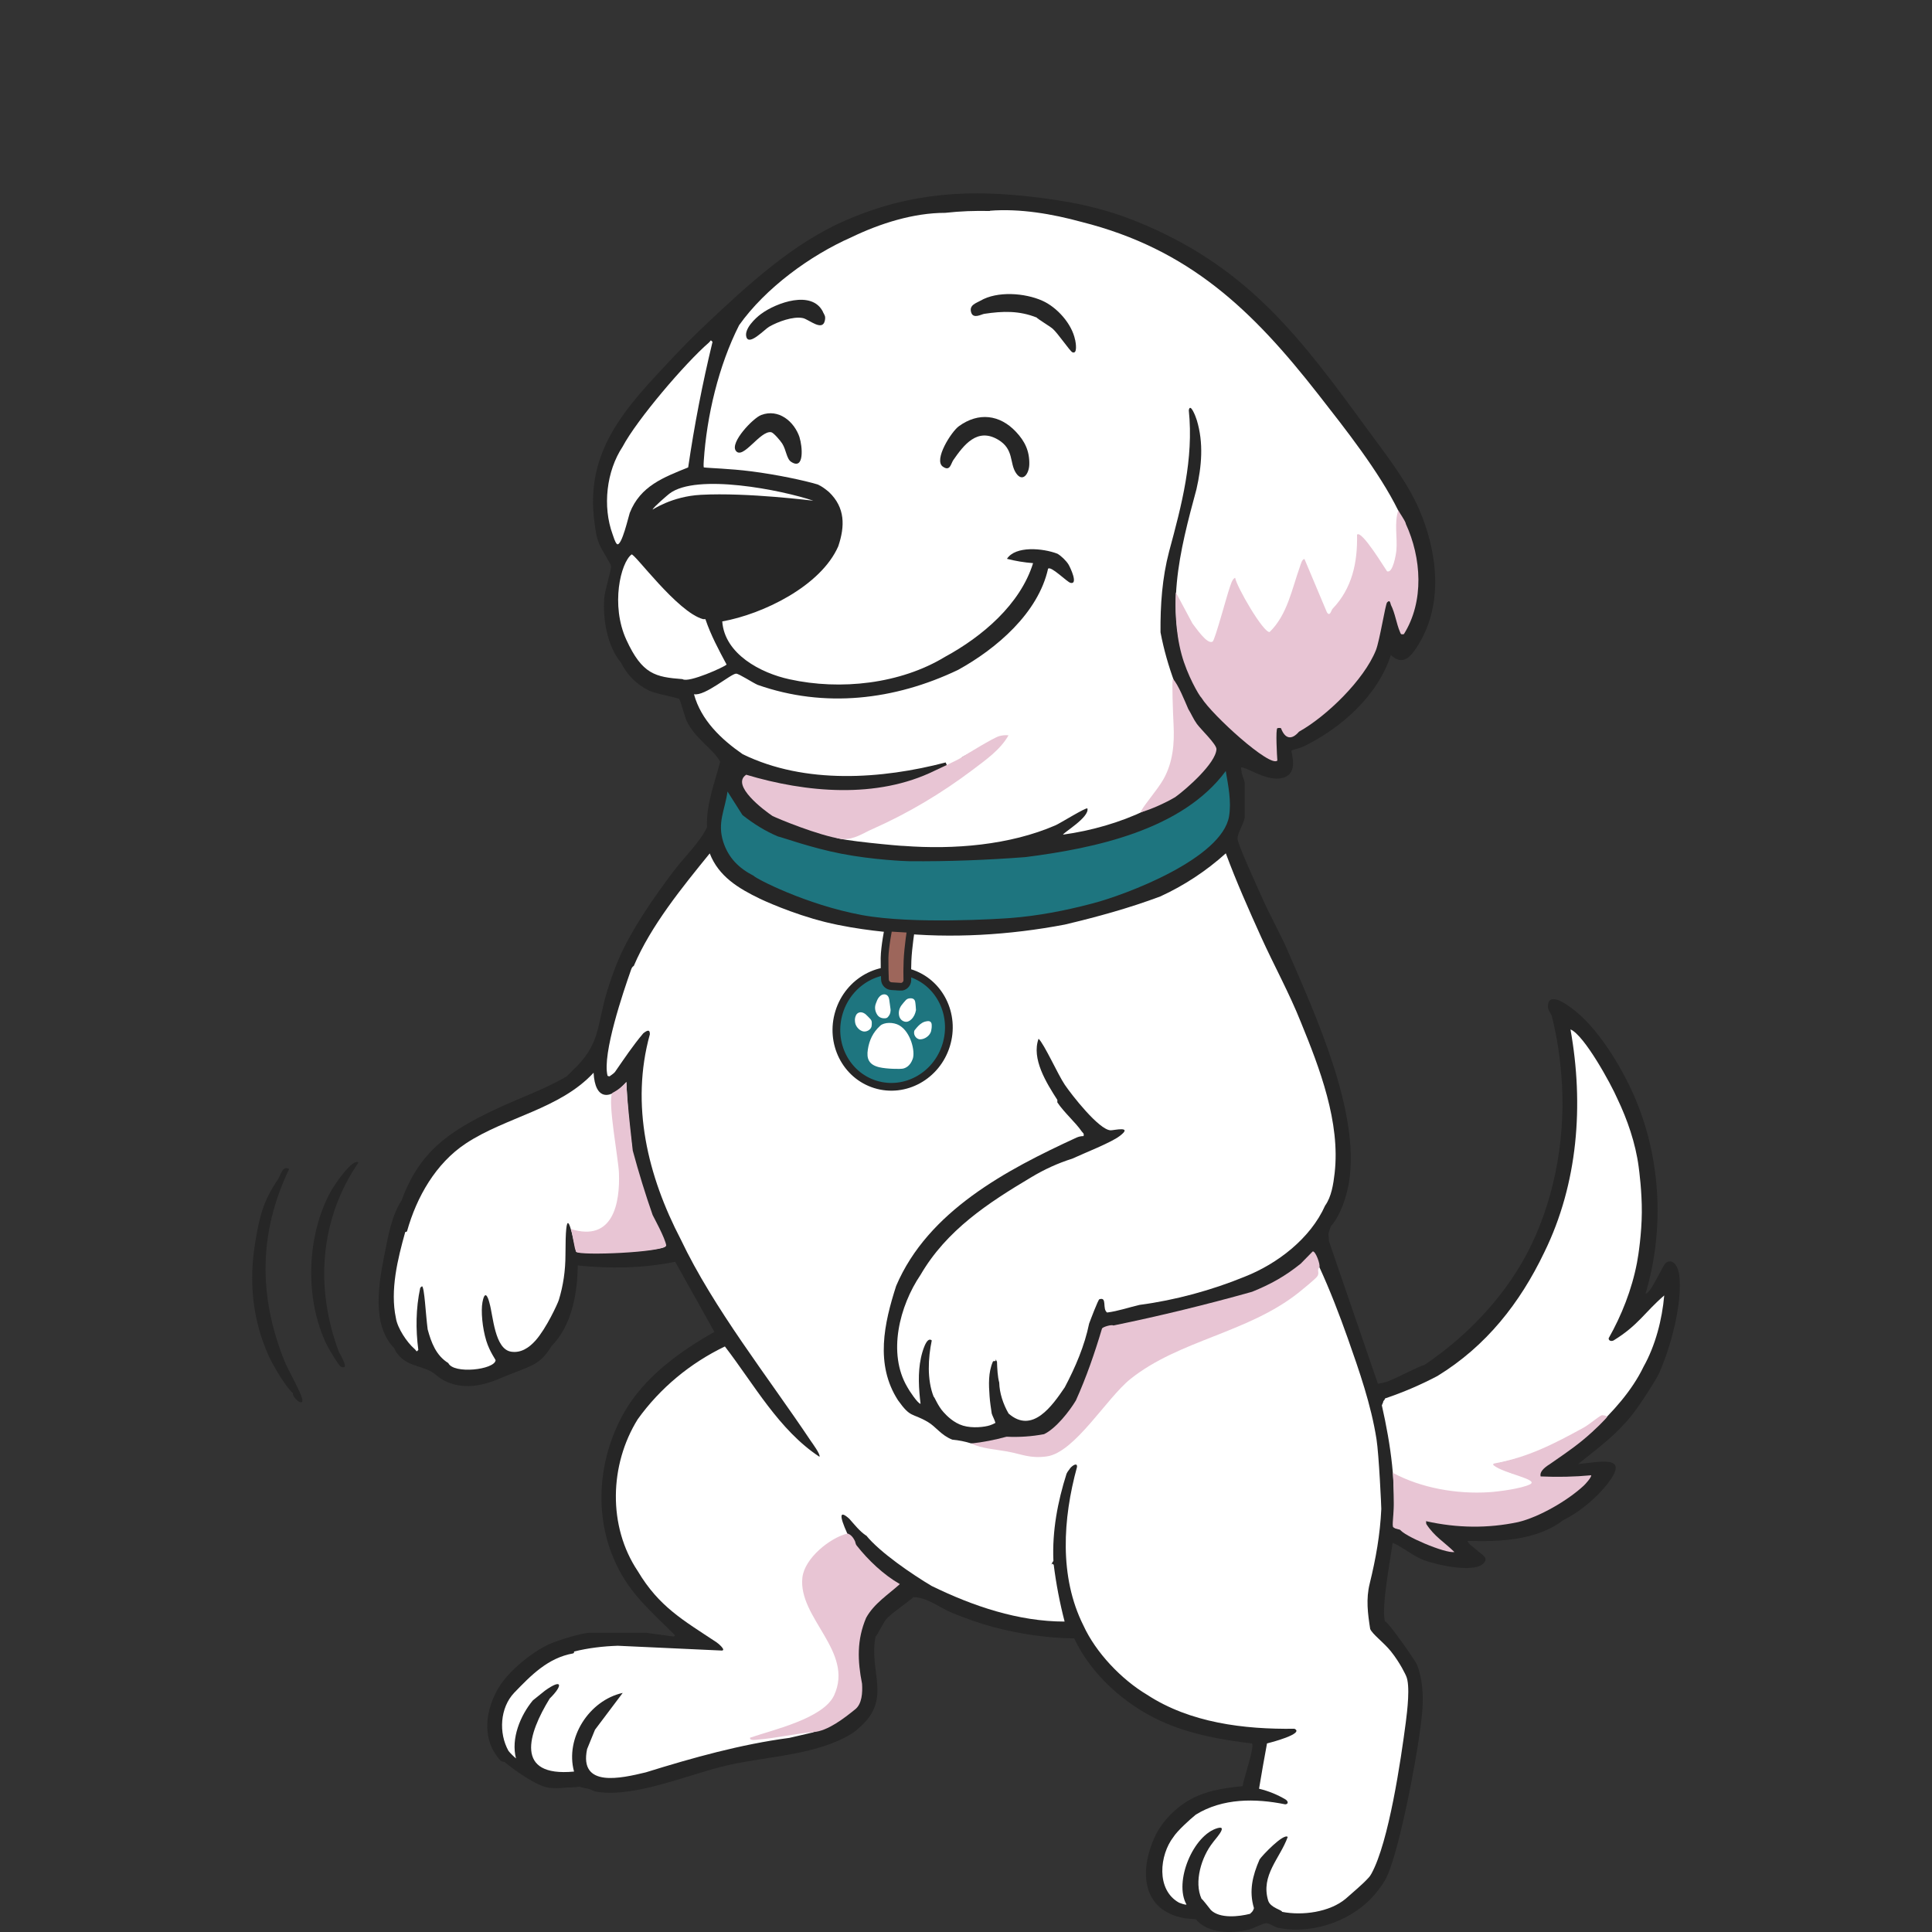 <?xml version="1.0" encoding="UTF-8"?>
<svg id="Layer_1" data-name="Layer 1" xmlns="http://www.w3.org/2000/svg" viewBox="0 0 250 250">
  <rect x="0" y="0" width="250" height="250" fill="#333333" stroke="none"/>
  <defs>
    <style>
      .cls-1 {
        fill: #9d665b;
      }

      .cls-1, .cls-2 {
        stroke: #262626;
        stroke-miterlimit: 10;
      }

      .cls-2, .cls-3 {
        fill: #1e757f;
      }

      .cls-4 {
        fill: #fff;
      }

      .cls-5 {
        fill: #262626;
      }

      .cls-6 {
        fill: #e8c5d4;
      }
    </style>
  </defs>
  <g>
    <path class="cls-5" d="M42.86,154.06c-3.22,5.77-3.47,14.04-.57,19.97.21.44,1.54,2.69,1.8,2.81,1.29.57-.14-1.65-.25-1.93-3.09-8.29-2.48-17.11,2.54-24.48-.77-.61-3.18,3.02-3.52,3.63Z"/>
    <path class="cls-5" d="M36.81,176.12c-3.37-8.42-3.34-16.6.6-24.84-.83-.57-1.12.85-1.45,1.34-1.89,2.79-2.35,4.67-2.91,8-.86,5.09-.43,10.02,1.7,14.79.52,1.15,2.24,4.14,3.15,4.85-.11.58,1.36,1.81,1.22.85-.13-.89-1.83-3.8-2.3-4.98Z"/>
    <path class="cls-5" d="M217.29,164.97c-.1-.83-.67-2.23-1.7-1.58-.42.26-1.96,4.01-2.66,4.01,2.43-8.08,2.02-17.16-1.21-24.97-1.55-3.76-4.51-8.79-7.63-11.4-.64-.54-3.49-2.87-3.77-1.08-.13.78.39,1.15.5,1.57.63,2.6.99,4.85,1.21,7.52.63,7.4-.64,15.33-3.88,22.06-3.02,6.27-8.09,11.66-13.82,15.52-.69.14-3.29,1.57-4.86,2.18-.37.1-.74.18-1.12.25-.02,0-.05,0-.06-.02l-6.32-18.41c-.04-1.13-.2-.68.24-1.94,1.29-1.46,2.05-3.87,2.36-5.76,1.44-9-4.36-21.61-7.93-29.87-1.03-2.38-2.36-4.67-3.39-7.03-.59-1.34-2.96-6.46-3.11-7.45-.1-.64.93-2.21.93-2.85v-4.36c0-.26-.25-.81-.39-1.32-.03-.25-.06-.49-.09-.74.65-.08,3.04,1.64,4.94,1.44,2.78-.3,1.46-3.43,1.6-3.62.05-.06,1.18-.35,1.54-.52,4.9-2.4,9.59-6.55,11.31-11.84,1.65,1.57,2.75,0,3.63-1.46,3.21-5.31,2.37-12,0-17.45-1.62-3.72-4.53-7.36-6.93-10.65-8.26-11.32-14.94-20.2-28.22-25.96-4.79-2.08-8.69-2.98-13.82-3.64-9.04-1.16-16.72-.76-25.21,2.91-6.76,2.92-12.63,8.33-17.94,13.33-1.51,1.43-2.94,2.85-4.36,4.36-6.03,6.42-11.56,12.05-10.18,21.58.15,1.07.2,1.61.61,2.66.27.69,1.48,2.48,1.51,2.83.05.43-.81,3.15-.88,4.12-.2,2.71.37,6.2,2.15,8.33.78,1.59,2.02,2.85,3.64,3.64.87.42,3.63.9,3.89,1.08.18.13.72,2.28.96,2.8,1.11,2.38,3.5,3.68,4.36,5.33-.71,2.71-1.85,5.64-1.7,8.48-1.04,2.1-2.92,3.81-4.35,5.71-2.53,3.36-5.36,7.41-7.04,11.26-.58,1.33-1.09,2.79-1.52,4.18-1.42,4.6-.78,6.87-4.54,10.37-.23.22-.58.61-.73.73-3.01,1.74-6.33,2.87-9.45,4.36-5.78,2.76-9.6,5.39-11.88,11.64-1.29,1.99-1.72,4.48-2.18,6.79-.77,3.82-1.79,9.29,1.21,12.36.08.13.11.28.24.48,1.17,1.76,2.82,1.69,4.43,2.48.07.03.14.09.21.13.08.06.17.11.25.16.4.29.8.67,1.25.9,2.44,1.28,5.02.77,7.44-.29,1.26-.55,3.19-1.2,4.2-1.74,1.08-.57,1.74-1.41,2.34-2.39,2.61-2.64,3.36-6.83,3.39-10.43,4.2.43,8.46.37,12.61-.48l5.07,9.07c-4.48,2.55-8.99,5.78-11.62,10.33-3.27,5.68-4.02,12.81-1.45,18.91,1.83,4.36,4.47,6.53,7.64,9.69.15.15.56.43.11.49l-3.52-.48h-7.27c-1.02,0-4.18.99-5.21,1.45-2.26,1.02-5.25,3.45-6.55,5.58-1.39,2.28-2.07,5.22-.97,7.76.21.48.76,1.32,1.11,1.69.22.23.52.2.59.25,1.18.99,4.03,3.02,5.56,3.29.87.15,1.66.09,2.41.01.54,0,1.09-.03,1.66-.11.01,0,.02,0,.04,0,.44.12.88.22,1.32.31.33.15.68.31,1.03.36,5.13.73,11.94-2.37,17.07-3.5,5.02-1.11,11.34-1.3,15.76-4,.54-.33.77-.57,1.21-.97,4.05-3.63,1.03-7.12,1.94-11.64.13.01.98-1.75,1.33-2.18.68-.85,3.48-2.68,3.52-2.91,1.83,0,3.43,1.37,5.1,2.05,1.66.68,3.59,1.37,5.33,1.83,3.32.87,6.99,1.44,10.42,1.45,2.16,4.64,6.52,8.54,11.15,10.67,3.72,1.71,7.81,2.46,11.86,2.93.36.42-1.12,4.68-1.22,5.53-1.94.18-3.99.47-5.79,1.24-2.32.98-4.52,3.04-5.58,5.33-1.92,4.18-1.78,9.2,3.39,10.42.83.2,1.25.13,1.94.24,1.53,1.86,4.63,1.86,6.8,1.34.64-.15,1.87-.84,2.3-.84.44,0,1.04.49,1.56.6,4.48.91,9.75-.96,12.62-4.49.55-.68,1.08-1.38,1.45-2.18,1.72-3.7,4.26-17.17,4.57-21.49.14-1.96.03-4.07-.7-5.91-.22-.54-3.77-5.6-4.12-5.58-.61-1.6.96-9.53.97-10.18,1.38.59,2.47,1.61,3.88,2.18,1.62.66,6.36,1.72,7.75.6,1.01-.82-.14-1.26-.72-1.81-.28-.27-1.21-.89-1.21-1.21,4.18.11,8.91-.04,12.36-2.67,1.97-.97,4.03-2.64,5.46-4.36,3.47-4.19-.47-3.21-3.52-2.91,1.3-1.06,2.62-2.04,3.88-3.15,1-.88,1.79-1.66,2.67-2.67,1.26-1.45,3.62-5.23,3.92-5.9,1.51-3.36,3.08-9.13,2.62-12.77Z"/>
  </g>
  <g>
    <path class="cls-4" d="M82.02,124.97c2.22-5.21,6.27-10.17,9.82-14.54,1.16,3,3.75,4.54,6.5,5.87.2.1,4.1,1.93,8.44,3.01,4.35,1.08,9.15,1.4,9.15,1.4,7.16.75,14.72.29,21.85-1.07,4.18-.99,8.33-2.13,12.36-3.64,3.07-1.4,5.98-3.32,8.48-5.58,1.36,3.67,2.96,7.27,4.57,10.83s3.65,7.27,5.13,10.99c2.44,5.96,5.14,12.98,4.38,19.58-.16,1.4-.42,3.07-1.23,4.18-1.89,4.25-6.17,7.54-10.42,9.21-4.27,1.75-9.01,3.04-13.58,3.64-1.39.32-2.78.81-4.21.99-.67-.47.05-2.06-1-1.72-.16.05-1.17,2.72-1.33,3.16-.58,2.85-1.78,5.65-3.15,8.24-1.6,2.35-4.18,6.1-7.27,3.39-.69-1.19-1.18-2.65-1.21-4-.21-.77-.26-1.82-.29-2.71-.3-.33-.06-1.05.29-1.29-.19.24-.35.64-.48,1.21-.18,0-.32,0-.34.07-.61,1.42-.54,2.97-.43,4.46.05.76.17,1.51.28,2.26.11.36.35.75.48,1.21-.22.13-.47.23-.73.32-.64.21-2.22.41-3.46.04s-2.13-1.31-2.52-1.74c-.75-.81-1.18-2.01-1.29-2.02-.86-2.19-.72-4.98-.24-7.27-.69-.61-1.27,1.63-1.4,2.25-.42,1.96-.28,4.04-.05,5.95-.35,0-1.53-1.8-1.7-2.14-2.61-4.39-1.02-10.54,1.7-14.55,3.37-5.79,8.74-9.3,14.3-12.61,1.71-1.03,3.48-1.84,5.33-2.42,1.54-.72,5-2.06,6.15-2.94,1.79-1.36-.8-.71-1.19-.73-1.5-.05-5.04-4.58-5.93-5.9-.88-1.3-2.63-5.22-3.39-5.95-.94,2.59,1,5.69,2.43,7.92v.32c.91,1.35,2.35,2.58,3.15,3.75.14.2.34.24.24.61-.31,0-.61.06-.9.19-9.07,4.17-19.23,9.52-23.35,19.2-1.55,4.83-2.75,10.16.24,14.79,1.68,2.36,1.76,1.58,3.86,2.81,1.06.62,1.72,1.73,3.17,2.29.88.08,1.68.25,2.42.48,2.77.21,5.48.69,8.17,1.26,2.17.27,3.65-.87,5.14-2.31,2.24-2.57,4.52-5.09,6.86-7.54,4.64-3.11,9.68-5.57,15.13-7.39,3.36-1.41,6.49-3.4,9.08-5.88,0-.76.25-1.07.71-.92,1.36,2.96,2.56,6.08,3.66,9.18,1.49,4.23,3.02,8.6,3.72,13.07.31,1.95.63,8.8.62,9.02-.16,3.36-.7,6.38-1.5,9.65-.5,2-.25,3.89.06,5.87.27.68,1.73,1.72,2.68,2.9,1.22,1.52,1.95,3.13,1.97,3.19.56,1.2.14,4.58-.04,5.99-.64,4.89-2.19,15.45-4.43,19.56-.12.22-.25.42-.43.6-.77.85-2.02,1.87-2.91,2.67-2.08,1.75-5.63,2.22-8.24,1.7.02-.24-1.52-.52-1.8-1.46-.99-3.27,1.53-5.45,2.53-8.23-.52-.52-3.31,2.4-3.64,2.91-.91,2.08-1.4,4.08-.73,6.3-.15.55-.46.62-.48.73-1.47.38-3.94.65-5.09-.48-.23-.27-1.12-1.46-1.21-1.45-1.01-2.2,0-5.45,1.45-7.27.16-.28,2.07-2.28.65-1.89-3.17.86-5.71,6.96-4.05,9.89-.11.09-.77-.16-.97-.24-3.01-1.68-2.5-6.19-.73-8.48.49-.79,2.15-2.3,2.91-2.91,3.47-2.14,7.68-2.12,11.57-1.33.41-.03.41-.36.07-.61-1.07-.64-2.22-1.11-3.46-1.41.31-1.9.66-3.85,1.03-5.86.39-.09,4.92-1.27,3.55-1.9-6.54.09-13.52-.77-19.07-4.4-3.31-1.97-6.64-5.46-8.24-8.97-3.16-6.31-2.65-13.83-.83-20.49.07-.6-.52-.27-.87.13-.13.23-.33.39-.48.73-1.15,3.62-1.87,7.41-1.7,11.28l-.24.36.15,1.18c-7.94.48-16.44-1.11-23.61-4.93l-.54.11c-.86-.58-1.5-1.42-2.18-2.18-1.25-1.12-1.33-.47-.24,1.94l-.14.54c-4.46,1.7-6.84,5.5-3.9,9.87,3.74,5.89,5.94,10.87-1.9,14.28l-3.4,1.22,4.05-.61c.35.04.66.17.94.39l-3.15.73c-6.27.83-12.47,2.56-18.58,4.46-3.2.77-8.67,2.05-7.6-3.01l1.02-2.5,3.59-4.77c-4.34.96-7.48,5.83-6.3,10.18-7.77.74-5.95-4.9-3.15-9.45,1.7-1.67,1.7-2.67-.6-1.03l-1.58,1.27c-1.63,1.97-2.85,4.95-2.18,7.51-.28-.23-.76-.7-.97-.97-1.3-2.32-1.1-5.59.73-7.52,2.18-2.26,4.36-4.52,7.63-5.1.12-.05.14-.12.12-.24,1.8-.46,3.8-.69,5.66-.75l13.45.62c.63-.01-.47-.95-.69-1.08-4.28-2.84-7.42-4.57-10.18-9.21-3.87-5.78-3.67-13.74,0-19.64,2.9-4.04,6.79-7.26,11.28-9.42,3.77,4.9,6.99,10.82,12.23,14.27.21-.23-.94-1.79-1.16-2.11-5.53-8.27-12.53-17.07-16.78-26.01-4.27-8.2-6.53-17.4-4-26.54.03-.72-.41-.48-.85-.13-1.33,1.57-2.47,3.28-3.64,4.97-.19.27-.71.56-.72.6-.14-.02-.26-.04-.27-.1-.7-2.8,2.06-10.89,3.04-13.67.08-.23.16-.42.39-.54Z"/>
    <path class="cls-4" d="M128.08,27.27c3.91-.31,8.08.41,11.88,1.45,13.94,3.51,22.13,11.44,30.64,22.33,3.5,4.48,7.84,9.96,10.33,15.01.34,1.37.74,8.26-1.28,8.37-.21.01-.39-.07-.54-.2-.15-.25-2.94-4.47-3.02-4.08,0,2.65-.62,4.97-1.93,7.25-.49.85-1.99,3.21-2.85,2.11l-2.53-5.99c-.52,1.23-.99,2.56-1.4,3.98-.43,1.25-1.87,4.6-3.18,4.73-1.13.11-3.93-5.2-4.44-6.31l-2.08,6.67c-1.38,2.81-4.03-1.86-4.56-3.45.16,2.62.8,5.2,1.62,7.67.1.57-.13.79-.69.59-3.63-7.75-1.34-16.28.77-24.09.68-2.99.94-5.98.05-8.93-.15-.5-.86-2.33-1.04-1.29.65,6.34-.92,12.25-2.55,18.28-.9,3.42-1.14,6.94-1.11,10.45.42,2.21,1.04,4.39,1.84,6.54l-.14.25c.4,2.59.56,5.23.48,7.93-.15,3.27-1.84,5.66-4.11,7.81v.5c-3.32,1.59-7.04,2.65-10.68,3.15,0-.24,3.44-2.24,3.15-3.39-.17-.17-3.58,1.95-4.12,2.18-5.94,2.58-13.18,3.16-19.64,2.67-.06.05-8.75-.74-8.83-1.13-.13-.66,4.1-1.65,4.23-1.78,1.67-.2,3.37-.88,5.1-2.04.98,0,12.7-8.31,12.13-8.81-.21-.19-4.81,2.06-5.15,2.33-.96,1.67-1.59,2.01-1.9,1.01l-.16-.38c-8.23,2.15-18.17,2.89-26.27-1.07-2.76-1.91-5.39-4.4-6.3-7.76,1.42.29,4.75-2.64,5.45-2.66.36-.01,2.16,1.18,2.79,1.45,8.66,3.05,17.74,1.98,25.94-1.94,4.97-2.74,10.37-7.36,11.64-13.09.38-.4,2.45,1.72,2.9,1.83,1.04.26-.02-1.99-.27-2.4-.3-.47-.93-1.09-1.42-1.37-1.87-.72-5.42-1.05-6.53.66,1.09.28,2.21.47,3.38.56-1.65,5.34-6.6,9.52-11.39,12.12-5.79,3.52-13.54,4.36-20.12,2.91-3.72-.8-8.41-3.26-8.71-7.49,5.27-.94,12.76-4.58,15.01-9.72.88-2.61.91-5.01-1.21-7.03-.5-.41-.85-.69-1.45-.97-1.72-.52-5.3-1.28-8.59-1.7-2.82-.36-5.45-.41-6.15-.51-.05-.13-.01-.82,0-.87.38-5.77,1.91-12.28,4.57-17.53,3.4-4.79,9.17-9.02,14.55-11.39,3.69-1.78,8.01-3.15,12.12-3.15,2.02-.22,3.76-.28,5.82-.24Z"/>
    <path class="cls-4" d="M203.23,133.21c1.77.74,5.22,7.03,6.06,8.97,1.28,2.67,2.35,5.75,2.75,8.79.07.52.43,3.2.41,5.92s-.43,5.5-.63,6.53c-.66,3.45-2,6.82-3.66,9.75-.02.34.37.43.64.28,3.22-1.98,4.02-3.65,6.55-5.82-.27,3.12-1.14,6.48-2.67,9.21-1.49,3.11-4.03,5.93-6.55,8.24-.13.29-.4.28-.79-.04-3.76,2.1-7.84,3.58-12.06,4.43.77.54,1.65.9,2.53,1.2,2.03.18,4.79,1.02,1.24,2.22-4.61,1.55-11.34.65-15.67-1.43l-.12,5.3c.39.57.91,1.61-.1,1.17-.19-.17-.57-.15-.73-.24l-.15-.34c.4-5.24-.29-10.28-1.47-15.5l.17-.41c-.01-.2.23-.28.24-.48,2.35-.79,4.61-1.76,6.79-2.91,6.31-3.87,10.68-9.44,13.82-16,4.36-8.88,5.14-19.09,3.39-28.85Z"/>
    <path class="cls-4" d="M81.05,140c.11,2.76.34,5.52.71,8.27l-.22.46c-.06.23-.29.48-.46.38-.55-.33-1.02-6.23-.9-7.31-.53.62-.66,1.54-.39,2.76l.79,7.5c.13,3.9-.28,8.65-5.42,7.86l.15,1.12c3.53.07,7.06-.07,10.58-.43.18.12.28.43.23.64-.12.64-10.05,1.06-11.56.75-.85-3.95-1.38-6.05-1.39.34,0,2.07-.29,4.03-.86,5.88-.14.46-1.62,3.68-3.02,5.25-.84.94-1.89,1.63-3.14,1.44-2.15-.32-2.33-4.64-2.81-6.29,0,0-.51-2.22-.91-.11-.21,1.12-.02,3.32.5,5,.44,1.42,1.21,2.42,1.2,2.51-.15,1.23-5.44,1.82-6.12.36-1.58-.97-2.21-2.66-2.67-4.36-.26-1.95-.41-5.45-.73-5.58-.09.06-.2.14-.24.24-.56,2.64-.59,5.31-.24,8-.29.33-.19.14-.48-.12-1-.86-2.22-2.7-2.42-4-.77-3.62.23-7.65,1.21-11.15.12.01.19,0,.24-.12,1.24-4.41,3.7-8.74,7.59-11.32,5.18-3.43,12.18-4.44,16.54-9.16.19,3.59,2.14,3.6,4.24,1.21Z"/>
    <path class="cls-4" d="M92.2,44.24c-1.3,5.36-2.35,10.77-3.15,16.24-3.19,1.3-6.19,2.4-7.56,5.89-.14.36-1.04,4.39-1.65,4.04-.25-.22-.47-1-.57-1.27-1.32-3.62-.8-8.17,1.29-11.33,1.85-3.5,8.11-10.83,11.15-13.46.3-.26.19-.45.48-.12Z"/>
    <path class="cls-4" d="M90.99,80.12h.29c.7,2.07,1.71,3.95,2.74,5.87-.16.26-4.93,2.43-5.7,1.89-3.5-.27-5.21-.6-7.27-5.09-2.06-4.49-.73-9.98.67-11.04.33-.25,5.93,7.49,9.27,8.37Z"/>
  </g>
  <path class="cls-3" d="M158.62,99.76c-5.63,7.64-16.96,10.01-25.94,11.15-4.98.38-9.98.57-14.98.53-.47,0-4.72-.17-8.83-.97-3.89-.75-7.63-2.12-8.19-2.23-1.66-.69-3.21-1.67-4.61-2.78l-1.93-3.04c-.34,2.43-1.34,4.01-.56,6.49.67,2.1,2.03,3.44,3.95,4.42.2.32,6.75,3.74,14.01,5.08,6.61,1.22,17.93.48,19.24.38,3.5-.27,7.02-.95,10.38-1.83,4.62-1.17,16.97-5.9,17.88-11.33.32-1.92-.11-4-.43-5.88Z"/>
  <g>
    <path class="cls-6" d="M181.9,67.76c2.04,4.41,2.42,10.05-.24,14.3-.41.08-.39-.03-.52-.33-.44-1.02-.62-2.4-1.15-3.44-.09-.18-.09-.77-.5-.34-.22.23-.96,4.96-1.45,6.19-1.53,3.83-6.37,8.54-9.95,10.54-.96,1.12-1.81.94-2.33-.45-.11-.05-.36-.04-.47,0-.24.11-.05,3.63,0,4.18-.9.99-8.46-5.9-9.82-8.11-.32-.29-1.86-2.97-2.57-5.6-.84-3.08-.83-6.25-.75-8.05l2.15,4.02c.37.45,1.93,2.83,2.62,2.34.3-.21,1.85-5.99,2.18-6.91.13-.36.34-1.21.73-1.33.18,1.14,3.66,7.15,4.46,7.01,2.29-2.22,2.88-5.56,3.92-8.46.1-.27.26-.98.59-.98l2.9,6.89c.41.63.55-.27.74-.46,2.52-2.63,3.24-5.98,3.16-9.58.57-.68,3.6,4.36,3.88,4.73.76.34,1.17-2.24,1.21-2.68.15-1.7-.3-3.58.25-5.21.25.5.75,1.12.97,1.7Z"/>
    <path class="cls-6" d="M170.74,164c-.42.36.1.7-.33,1.22-.28.34-1.89,1.67-2.35,2.03-6.61,5.25-15.47,6.15-21.78,11.19-3.1,2.48-7.2,9.52-10.83,10.02-2.19.3-3.23-.3-5.13-.64-1.58-.29-3.18-.35-4.67-1.03,1.52-.16,3.05-.46,4.6-.88,1.64.08,3.26-.03,4.85-.33,1.52-.72,3.27-2.94,4.12-4.36,1.35-2.99,2.43-6.12,3.38-9.31.09-.2,1.23-.55,1.47-.39,6.04-1.24,12.02-2.7,17.94-4.36,2.39-.96,4.29-2.02,6.3-3.64l1.55-1.58c.35-.12,1.03,1.7.87,2.06Z"/>
    <path class="cls-6" d="M109.65,198.43c.4.12.72.44.97.97.07.09.06.38.24.6,1.51,1.91,3.47,3.77,5.58,4.98-1.51,1.37-3.34,2.51-4.36,4.36-1.22,2.87-1.12,5.56-.53,8.54.07,1.13.01,2.63-.93,3.34-1.39,1.12-3.49,2.76-5.33,2.91-2.34.19-4.78.77-7.16.97-.27.02-1.13.2-1.08-.24,2.95-1.02,9.49-2.48,10.88-5.48,2.63-5.67-4.68-10.02-4.1-15.25.28-2.49,3.55-5.13,5.82-5.69Z"/>
    <path class="cls-6" d="M181.17,197.94s-.86-.15-.93-.4c-.08-.64.12-1.67.12-2.77,0-2.01-.11-4.18-.11-4.18,3.65,1.97,8.28,2.77,12.43,2.5,1.29-.08,4.19-.47,5.29-1.01,1.3-.64-3.39-1.39-4.71-2.48-.08-.07-.03-.2.07-.22,4.36-.79,7.7-2.51,11.6-4.65.69-.38,1.84-1.37,2.3-1.58.1-.05.76.03.72.21-.13.21-1.5,1.65-3.18,3.03-1.51,1.24-3.31,2.42-4.21,3.06-.94.58-1.34,1.11-1.2,1.6,2.2.1,4.38.05,6.54-.15.05.27-.76,1.16-.96,1.34-2.06,1.92-5.76,4.07-8.5,4.72-3.88.82-7.85.79-11.91-.12l.03.36c1.09,1.67,2.24,2.26,3.64,3.63-1.19.22-6.66-2.14-7.03-2.91Z"/>
    <path class="cls-6" d="M124.4,98.02c.67-.42,4.15-2.55,4.88-2.76.41-.12.8-.15,1.22-.11-1.05,1.87-2.94,3.18-4.63,4.46-4.01,3.03-8.35,5.62-12.95,7.66-1.19.5-2.33,1.39-3.94,1.31-3.06-.45-8.43-2.69-9.03-3-1.06-.71-5.44-3.98-3.39-5.33,7.72,2.31,16.9,3.16,24.38-.52.24-.12,2.84-1.3,3.46-1.7Z"/>
    <path class="cls-4" d="M112.08,198.67s.21-.08.03-.35c-.23-.34-.74-.63-1-.98.77-.05,1.74.9,2.57,1.31,4.6,2.24,11.36,4.05,16.46,4.39,1.95.13,4.07-.28,5.93.24.01-.32,0-.65,0-.97l.28.16c.31,2.48.78,4.93,1.41,7.36-5.98,0-11.87-2-17.21-4.61-2.49-1.48-6.7-4.34-8.48-6.55Z"/>
    <path class="cls-6" d="M86.21,161.18c-.3.9-11.28,1.33-11.64.81-.28-.41-.46-2.39-.71-2.96,5.45,1.72,6.39-3.3,6.23-7.28-.07-1.76-1.48-9.25-.87-10.3.02-.04.45-.23.87-.55s.86-.77.96-.9c.08,2.59.83,8.89.83,8.89.77,2.84,1.62,5.62,2.57,8.33.08.19,1.65,3.02,1.76,3.96Z"/>
    <path class="cls-6" d="M151.77,87.82c.76.9,1.47,2.73,2,3.94.38.6.64,1.27,1.11,1.92.54.74,2.56,2.64,2.53,3.27-.1,1.83-3.88,5.15-5.34,6.2-1.25.74-3.11,1.58-4.44,1.96-.12-.31,2.16-2.9,2.94-4.31,1.21-2.19,1.41-4.58,1.29-6.98-.08-1.65-.24-5.69-.09-6.01Z"/>
  </g>
  <path class="cls-4" d="M105.24,64.79c-4.01-1.36-15.12-3.6-18.62-.91-.17.13-2.04,1.71-2.18,2.06-.02.05,2.47-1.71,6.24-1.91,6.11-.33,14.66.79,14.56.76Z"/>
  <g>
    <path class="cls-5" d="M103.47,56.61c-.69-2.08-2.72-3.76-4.97-2.91-1.06.4-4.05,3.55-3.29,4.62.9,1.27,3.17-2.67,4.59-2.39.31.06,1.21,1.13,1.42,1.47.52.82.56,1.97,1.15,2.36,1.76,1.15,1.45-2.05,1.09-3.15Z"/>
    <path class="cls-5" d="M106.5,40.37c-1.42-2.89-6.04-1.2-8,.24-.77.56-2.23,1.96-1.92,3,.36,1.18,2.34-.99,2.96-1.34,1.12-.64,3.08-1.37,4.35-1.11.76.15,2.56,1.81,2.85.3.11-.56-.05-.68-.25-1.08Z"/>
    <path class="cls-5" d="M131.47,55.88c-2.1-2.24-4.85-2.57-7.39-.73-.99.72-3.3,4.37-2.08,5.23.95.67,1.03-.37,1.36-.85,1.36-1.96,3.09-4.22,5.77-2.65,2.12,1.24,1.47,3.03,2.34,4.33.84,1.26,1.68.14,1.72-1.09.05-1.77-.59-3.04-1.72-4.24Z"/>
    <path class="cls-5" d="M139.12,43.99c-.41-2.09-2.35-4.24-4.25-5.08-2.27-1.01-5.82-1.27-8,0-.55.32-1.52.56-1.19,1.55.28.84,1.33.2,1.68.15,2.4-.36,4.5-.43,6.79.48.02.12,1.69,1.12,2.07,1.45.68.6,2.24,2.91,2.54,3.04.7.3.44-1.25.37-1.59Z"/>
  </g>
  <g>
    <ellipse class="cls-2" cx="115.51" cy="133.12" rx="7.55" ry="7.25" transform="translate(-45.83 204.06) rotate(-72.79)"/>
    <path class="cls-1" d="M116.5,127.68l-1.14-.07c-.47-.03-.84-.4-.85-.87-.03-.75-.06-1.87-.05-2.76.02-1.48.52-3.95.52-3.95l2.9.17s-.37,2.33-.45,4.1c-.04.95-.04,1.87-.02,2.52,0,.5-.41.9-.91.87Z"/>
    <g>
      <path class="cls-4" d="M112.3,135.8c.18-1.18.65-2.21,1.61-3.08.51-.46,1.7-.47,2.44-.05,1.5.85,2.1,3.38,1.76,4.34-.34.96-.94,1.2-1.28,1.27s-2.09.05-3.06-.18c-1.35-.32-1.66-1.12-1.47-2.3Z"/>
      <g>
        <path class="cls-4" d="M110.7,132.53c-.1-.36-.13-.78.08-1.18.13-.26.43-.4.72-.35.21.04.39.14.55.28.21.19.4.4.59.6.12.13.18.3.17.49,0,.16,0,.33-.04.48-.12.42-.65.71-1.09.61-.41-.1-.81-.47-.97-.92Z"/>
        <path class="cls-4" d="M115.24,130.74c0,.37-.14.66-.38.9-.11.11-.28.13-.43.13-.43,0-.77-.18-.98-.57-.24-.44-.29-.9-.1-1.38.11-.27.19-.55.39-.78.15-.17.31-.32.55-.36.33-.06.62.11.72.44.02.08.05.16.06.25.05.39.11.79.16,1.18.01.08.02.16.02.21Z"/>
        <path class="cls-4" d="M118.53,130.7c-.09.47-.26.87-.6,1.2-.25.24-.54.39-.9.29-.39-.12-.61-.4-.69-.78-.09-.47.02-.91.29-1.3.17-.24.38-.46.57-.68.15-.17.35-.24.57-.25.36-.02.6.12.66.48.06.34.07.7.1,1.05Z"/>
        <path class="cls-4" d="M118.36,133.29c-.27.51.16,1.2.71,1.2.61,0,1.28-.49,1.42-1.08.06-.27.09-.55.07-.83-.02-.33-.24-.49-.56-.44-.23.03-.46.09-.66.21-.41.24-.71.61-.97.94Z"/>
      </g>
    </g>
  </g>
</svg>